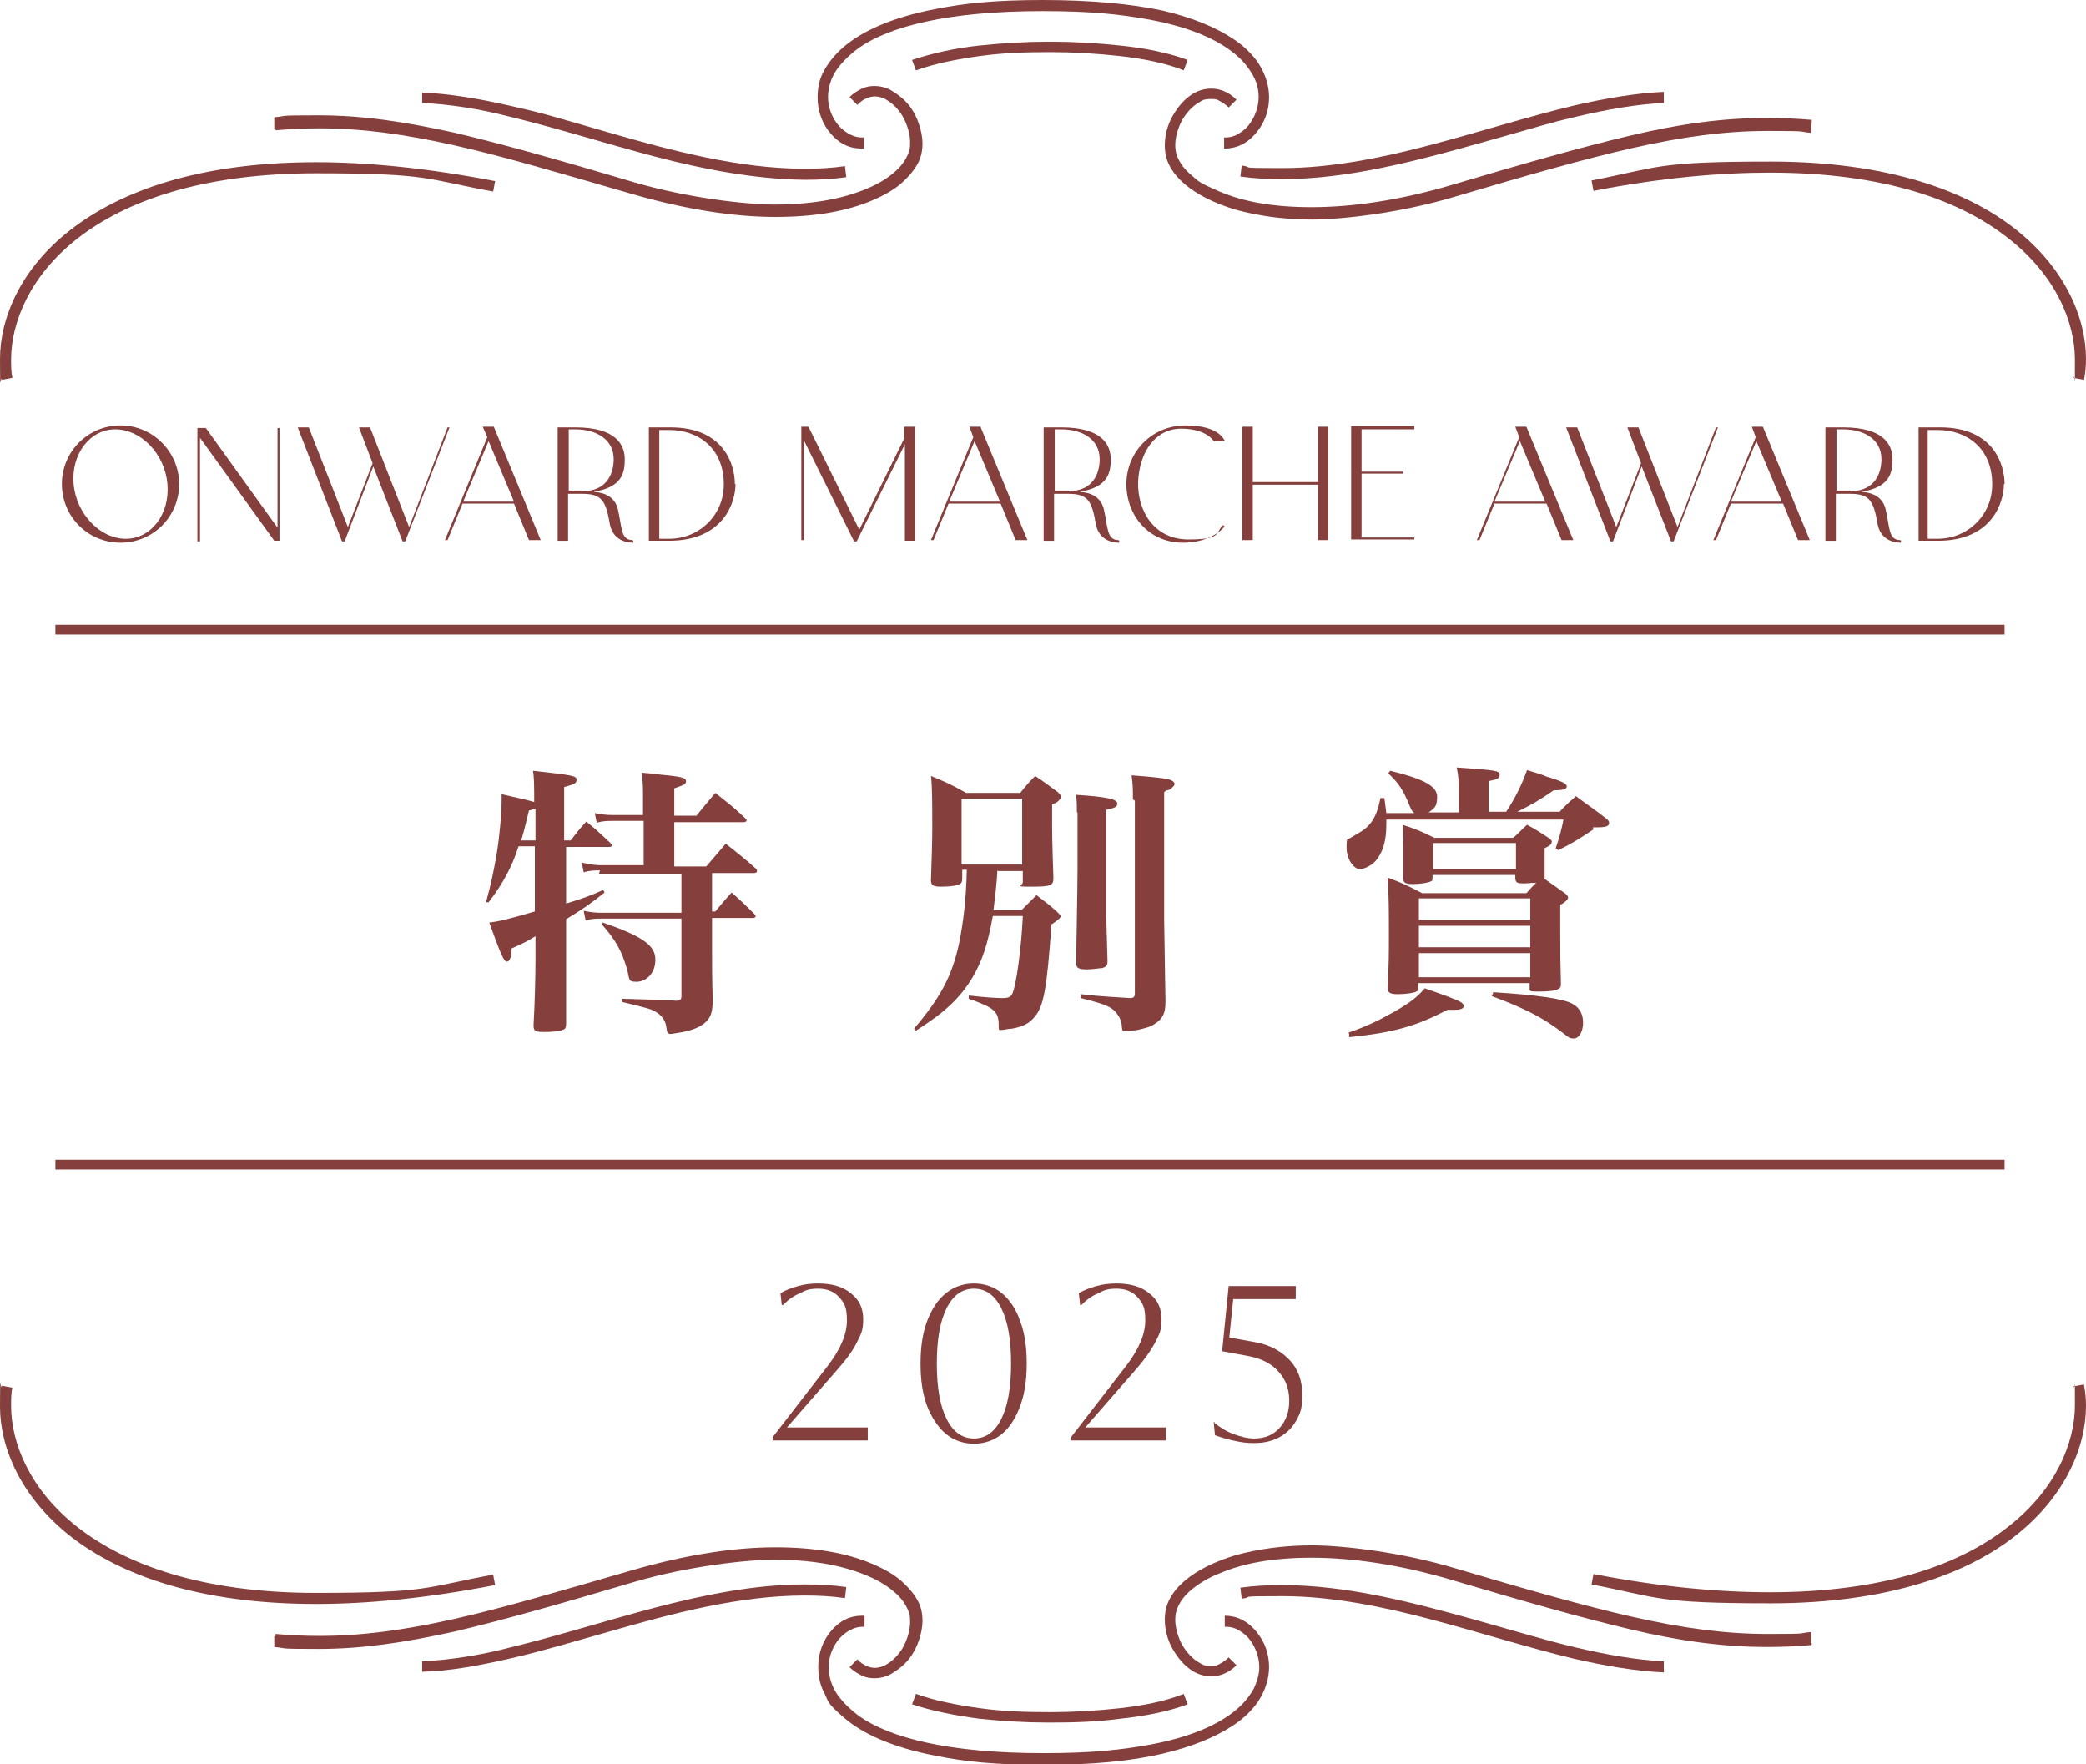 <?xml version="1.0" encoding="UTF-8"?>
<svg id="_レイヤー_2" xmlns="http://www.w3.org/2000/svg" version="1.1" viewBox="0 0 320.2 270.8">
  <!-- Generator: Adobe Illustrator 29.3.1, SVG Export Plug-In . SVG Version: 2.1.0 Build 151)  -->
  <defs>
    <style>
      .st0 {
        fill: #85403e;
      }
    </style>
  </defs>
  <g id="design">
    <path class="st0" d="M87.6,129c1-1.3,1.3-1.7,2.4-2.9,1.6,1.3,2.1,1.8,3.7,3.3.2.2.2.3.2.4s-.1.2-.4.2h-6.6v8.7c2.5-.8,3.5-1.1,5.7-2.1l.2.4c-2.4,1.9-3.3,2.5-5.9,4.1v13.4s0,2.6,0,2.6c0,.6-.1.9-.6,1-.4.2-1.7.3-2.7.3-1.4,0-1.7-.1-1.7-1,.2-3.6.3-7.7.3-10.4v-3.3c-1.3.8-1.5.9-3.7,1.9,0,1.5-.3,2-.7,2s-.8-.7-2.7-6c1.2-.1,3.3-.6,7-1.7v-10h-2.5c-1,3.1-2.3,5.6-4.6,8.6h-.4c.8-2.9,1.2-4.8,1.7-7.8.4-2.5.7-6,.7-7.7v-1.1c2.5.6,3.3.7,5,1.2,0-2.3,0-3.9-.2-4.8,6.4.7,6.7.8,6.7,1.4s-.5.7-1.9,1.1v8.2h.7,0ZM82.2,124.2c-.4,0-.5.1-1,.2-.6,2.5-.8,3.3-1.2,4.6h2.2v-4.8ZM92.1,133.6c-.8,0-1.6,0-2.5.3l-.3-1.5c.9.2,1.9.4,2.8.4h6.7v-6.8h-4.7c-.8,0-1.7,0-2.5.3l-.3-1.5c1,.2,1.8.3,2.7.3h4.7v-2.9c0-1.3,0-2-.2-3.6,1.3.1,2.3.2,2.9.3,3.3.3,3.9.5,3.9,1s-.4.6-1.8,1.1v4.2h3.4c.8-1,1.8-2.2,2.9-3.5,2,1.6,2.7,2.1,4.5,3.8.2.2.3.3.3.4,0,.2-.2.3-.5.3h-10.6v6.8h4.9c1.3-1.5,1.7-2,3-3.5,2,1.6,2.7,2.1,4.6,3.8.2.2.2.3.2.4,0,.2-.2.3-.4.3h-6.5v5.9h.5c1.1-1.3,1.4-1.7,2.5-2.9,1.6,1.4,2,1.8,3.5,3.3.1.1.2.3.2.3,0,.2-.2.3-.4.3h-6.3v5.3c0,1.5,0,4.1.1,7.2,0,2-.3,2.8-1.2,3.6-.8.7-2.1,1.2-3.9,1.5-.8.1-1.1.2-1.3.2-.5,0-.6-.1-.7-.9-.1-1.1-.7-1.9-1.5-2.4-.8-.5-1.1-.6-5.3-1.6v-.5c3.9.1,6.7.2,8.3.3.6,0,.8-.2.8-.7v-11.9h-12.3c-.8,0-1.6,0-2.4.3l-.3-1.5c1,.2,1.7.3,2.7.3h12.3v-5.9h-12.7,0ZM92.5,141.6c6.1,2.1,8.1,3.5,8.1,5.7s-1.5,3.4-2.9,3.4-1-.4-1.5-2.1c-.8-2.7-1.7-4.3-3.8-6.7l.2-.4h0Z"/>
    <path class="st0" d="M153.1,133.6c-.1,2.1-.4,4.4-.6,6.1h4.3c1-1,1.3-1.3,2.3-2.3,1.4,1.1,1.9,1.4,3.2,2.6.4.4.5.5.5.7s-.5.6-1.4,1.2c-.7,9.9-1.2,12.6-2.6,14.2-.8,1-1.8,1.5-3.5,1.8-.6,0-1.2.2-1.6.2s-.4,0-.4-.7c0-2.2-.7-2.7-4.6-4.1v-.5c2.5.3,4.3.4,5.2.4s1.3-.2,1.5-.7c.6-1.2,1.4-7.2,1.6-11.9h-4.6c-.8,4.4-1.6,6.8-3.1,9.4-2,3.3-4.3,5.4-8.7,8.2l-.3-.3c4-4.7,5.8-8,6.9-13,.7-3.5,1.1-6.9,1.2-11.4h-.7v1.3c0,.6-.1.8-.6,1s-1.6.3-2.7.3-1.5-.2-1.5-1c.1-2.9.2-6,.2-7.9,0-3.8,0-6.4-.2-8.1,2.4,1,3.1,1.3,5.4,2.6h8.3c.9-1.1,1.2-1.5,2.3-2.6,1.5,1,2,1.4,3.5,2.5.4.4.5.6.5.7s-.1.3-.4.6-.4.3-.6.4c-.1,0-.3.1-.4.2v2.1c0,2.4,0,3.4.2,9.2,0,1.1-.4,1.3-3.3,1.3s-1.4-.1-1.4-.7v-1.7h-3.8ZM147.6,132.7h9.3v-10.1h-9.3v10.1ZM165.3,124.7c0-1.1,0-1.5-.1-2.7,4.8.3,6.3.7,6.3,1.3s-.4.7-1.7,1c0,8.9,0,14.2,0,16l.2,7.1v.2c0,.6-.2.8-.8,1-.4,0-1.6.2-2.3.2-1.3,0-1.7-.2-1.7-.9h0c0-2.6.2-11.3.2-14.5v-7.7s0-1,0-1h0ZM173.9,122.7c0-1.6,0-2.2-.2-3.7,3.9.3,4.5.4,5.6.6.5.1,1,.4,1,.7s-.2.4-.5.7-.4.2-.6.3c-.2,0-.3.1-.5.3v19.6c.1,7.6.2,11.6.2,12.2v.4c0,1.7-.4,2.6-1.7,3.4-.8.5-1.4.6-2.6.9-.9.1-1.5.2-1.9.2s-.4,0-.5-.7c0-.7-.3-1.4-.6-1.8-.8-1.2-1.7-1.6-5.7-2.6v-.6c3.6.4,4.7.4,7.6.6.5,0,.7-.2.7-.7v-29.6c0,0,0,0,0,0Z"/>
    <path class="st0" d="M244.6,127.3c-2.4,1.6-3.2,2.1-5.4,3.2l-.4-.3c.6-1.8.8-2.5,1.2-4.4h-27.2c0,.3,0,.5,0,.8,0,2.4-.5,4.2-1.6,5.5-.6.7-1.7,1.3-2.5,1.3s-2-1.4-2-3.3.2-1.1.6-1.5c0,0,.4-.2,1-.6,2.1-1.1,3-2.5,3.6-5.5h.6c.2,1.3.2,1.7.3,2.3h4.3c-.4-.3-.5-.6-.8-1.3-.9-2.2-1.6-3.3-3.2-4.8l.3-.4c5.3,1.3,7.2,2.4,7.2,4s-.5,1.8-1.3,2.4h4.6v-3.3c0-1.6,0-2.2-.3-3.6,6,.4,6.6.5,6.6,1.1s-.4.7-1.7,1v4.7h2.7c1.5-2.3,2.4-4.2,3.2-6.4,1.3.4,2.4.7,3,1,2.4.7,3.1,1.1,3.1,1.5s-.5.6-2,.6c-2.3,1.6-3.4,2.2-5.6,3.3h6.5c1-1.1,1.4-1.4,2.5-2.4,2,1.5,2.7,1.9,4.6,3.4.4.3.5.5.5.7,0,.6-.6.7-2.4.7h-.1ZM207,158.5c2.9-1,4.7-1.9,7.2-3.3,2.4-1.4,3.4-2.2,4.5-3.5,2.6.9,4.8,1.7,5.5,2.1.3.2.5.4.5.6,0,.4-.5.6-1.3.6s-.7,0-1.2,0c-4.8,2.5-8.2,3.5-15.1,4.2v-.5c0,0,0,0,0,0ZM232.4,128.5c.9-.8,1.1-1.1,2-1.9,1.5.8,1.9,1.1,3.3,2,.4.3.5.4.5.6,0,.4-.3.6-1.1,1,0,2.6,0,2.8,0,4.3,0,.2,0,.3,0,.4,1.4,1,1.7,1.2,3.1,2.2.4.3.5.5.5.7s-.3.6-1.2,1.1v3.6c0,3.7,0,4.9.1,8.5,0,.4,0,.6-.4.8-.4.3-1.6.4-3.1.4s-1.3-.1-1.3-.7v-.6h-17.1v.7c0,.4,0,.5-.3.6-.3.2-1.6.4-2.8.4s-1.6-.2-1.6-1h0c.2-3.6.2-5.3.2-8.2s0-6.3-.2-8.7c2.4.9,3,1.2,5.3,2.4h16c.7-.8,1-1.1,1.5-1.6-.8,0-1.3.1-1.9.1-1,0-1.2-.1-1.3-.7v-.6h-12.7v.4c0,.4,0,.5-.3.6-.4.2-1.6.4-2.7.4s-1.5-.2-1.5-.8c0-2.9,0-3.4,0-4.5s0-2.2-.1-3.8c2.2.7,2.8,1,4.9,2h12,0ZM234.9,141.2v-3.3h-17.1v3.3h17.1ZM217.8,142.1v3.3h17.1v-3.3h-17.1ZM217.8,146.3v3.7h17.1v-3.7h-17.1ZM220,133.4h12.7v-4h-12.7v4ZM229.2,152.3c6.5.4,10.9,1,12.2,1.8,1.1.6,1.6,1.6,1.6,2.9s-.6,2.4-1.4,2.4-.8-.2-1.9-1c-2.9-2.2-5.6-3.6-10.7-5.5l.2-.5h0Z"/>
    <path class="st0" d="M1.9,58c-.2-.9-.2-1.8-.2-2.8,0-5.7,2.9-12.9,10.2-18.6,7.3-5.7,19-10,36.6-10s16.8.9,27.2,2.8l.3-1.6c-10.4-2-19.5-2.9-27.5-2.9-17.9,0-30,4.4-37.7,10.4C3.2,41.2,0,48.8,0,55.1s.1,2.2.3,3.2l1.6-.3h0Z"/>
    <path class="st0" d="M42.3,20c2.3-.2,4.5-.3,6.7-.3,6.6,0,13.1.9,20.7,2.6,7.6,1.7,16.3,4.3,27.4,7.5,8.3,2.4,15.7,3.5,21.9,3.5s11-.9,14.8-2.5c1.9-.8,3.5-1.7,4.7-2.8,1.2-1.1,2.2-2.3,2.7-3.6.3-.8.4-1.6.4-2.4s-.2-2.1-.6-3.1c-.5-1.5-1.4-2.9-2.6-3.9-.6-.5-1.2-.9-1.9-1.3-.7-.3-1.4-.5-2.2-.5s-1.3.1-2,.4c-.6.3-1.3.7-1.9,1.3l1.2,1.2c.5-.5.9-.8,1.4-1,.4-.2.9-.3,1.3-.3.6,0,1.3.2,1.9.6,1,.6,1.9,1.6,2.5,2.7.6,1.2,1,2.5,1,3.7s-.1,1.2-.3,1.8c-.4,1-1.1,2-2.2,2.9-1.6,1.4-4,2.6-7.1,3.5s-6.9,1.4-11.2,1.4-13.3-1-21.5-3.4c-11.1-3.3-19.9-5.8-27.5-7.6-7.7-1.7-14.2-2.7-21-2.7s-4.5.1-6.8.3v1.7c.1,0,.2,0,.2,0Z"/>
    <path class="st0" d="M187.6,22.8c.1,0,.3,0,.4,0,.9,0,1.8-.2,2.6-.6,1.2-.6,2.2-1.6,3-2.9s1.2-2.8,1.2-4.4-.5-3.5-1.7-5.3c-.9-1.3-2.2-2.6-3.9-3.7-2.6-1.7-6.1-3.2-10.8-4.3C173.6.6,167.6,0,160.1,0s-12.1.5-16.6,1.4c-6.7,1.3-11.2,3.4-14,5.8-1.4,1.2-2.4,2.5-3.1,3.8s-.9,2.7-.9,4c0,2.2.8,4.1,2,5.5.6.7,1.3,1.3,2.1,1.7.8.4,1.7.6,2.6.6s.3,0,.4,0v-1.7c-.2,0-.3,0-.4,0-.6,0-1.2-.2-1.8-.5-.9-.5-1.7-1.2-2.3-2.2-.6-1-1-2.2-1-3.5s.4-2.9,1.4-4.3c.8-1.1,1.9-2.2,3.4-3.3,2.3-1.6,5.7-3,10.3-4,4.6-1,10.5-1.6,17.9-1.6s11.9.5,16.3,1.3c6.5,1.2,10.7,3.2,13.3,5.4,1.3,1.1,2.1,2.2,2.7,3.3s.8,2.2.8,3.2c0,1.7-.7,3.3-1.6,4.4-.5.6-1.1,1-1.6,1.3s-1.2.5-1.8.5-.2,0-.3,0v1.7h-.1,0Z"/>
    <path class="st0" d="M64.8,15.8c4.2.2,8.8.9,13.4,2.1,7.1,1.7,14.6,4.1,22.2,6.1,7.6,2,15.4,3.5,23.1,3.6,2.1,0,4.3-.1,6.4-.4l-.2-1.7c-2,.3-4.1.4-6.2.4-9.9,0-20.2-2.7-30.2-5.6s-9.9-2.9-14.7-4c-4.8-1.1-9.4-1.9-13.8-2.1v1.7h0Z"/>
    <path class="st0" d="M182.3,9.2c-2.9-1.1-6.5-1.8-10.2-2.2-3.7-.4-7.4-.6-10.6-.6h-.7c-3.2,0-6.9.2-10.6.6-3.7.4-7.2,1.2-10.2,2.2l.6,1.6c2.7-1,6.2-1.7,9.8-2.2s7.2-.6,10.4-.6h.7c3.1,0,6.8.2,10.4.6,3.6.4,7.1,1.1,9.8,2.2l.6-1.6h0Z"/>
    <path class="st0" d="M319.9,58.3c.2-1,.3-2.1.3-3.2,0-6.3-3.2-13.9-10.8-19.9-7.6-6-19.8-10.4-37.6-10.4s-17.1.9-27.5,2.9l.3,1.6c10.3-2,19.3-2.8,27.1-2.8,17.6,0,29.3,4.3,36.6,10.1,7.3,5.7,10.2,12.9,10.2,18.6s0,2-.2,2.8l1.6.3h0Z"/>
    <path class="st0" d="M278.1,18.4c-2.3-.2-4.6-.3-6.8-.3-6.8,0-13.4.9-21,2.7s-16.4,4.3-27.5,7.6c-8.1,2.4-15.4,3.4-21.5,3.4s-10.6-.9-14.1-2.4-3.2-1.6-4.3-2.5c-1.1-.9-1.8-1.9-2.2-2.9-.2-.5-.3-1.1-.3-1.8s.2-1.7.5-2.5c.4-1.2,1.2-2.4,2.1-3.2.4-.4.9-.7,1.4-1s1-.3,1.5-.3.9,0,1.3.3c.4.2.9.5,1.4,1l1.2-1.2c-.6-.6-1.2-1-1.9-1.3s-1.3-.4-2-.4c-1,0-2,.3-2.8.8-1.3.8-2.3,2-3.1,3.4-.8,1.4-1.2,3-1.2,4.5,0,.8.1,1.6.4,2.4.5,1.3,1.4,2.5,2.7,3.6,1.9,1.6,4.5,2.9,7.8,3.9,3.3.9,7.2,1.5,11.7,1.5s13.6-1,21.9-3.5c11.1-3.3,19.9-5.8,27.4-7.5,7.6-1.7,14-2.6,20.7-2.6s4.4.1,6.6.3c0,0,.1-1.7.1-1.7Z"/>
    <path class="st0" d="M255.4,14.1c-4.4.2-9,1-13.8,2.1-7.1,1.7-14.6,4.1-22.2,6.1-7.6,2-15.2,3.5-22.6,3.5s-4.1-.1-6.2-.4l-.2,1.7c2.1.3,4.2.4,6.4.4,10.2,0,20.6-2.8,30.6-5.6s9.9-2.9,14.6-4c4.7-1.1,9.2-1.9,13.4-2.1v-1.7h0Z"/>
    <path class="st0" d="M1.9,212.9c-.2.9-.2,1.9-.2,2.9,0,5.7,2.9,12.9,10.2,18.6,7.3,5.7,19,10.1,36.6,10.1s16.8-.9,27.2-2.8l.3,1.6c-10.4,2-19.5,2.9-27.5,2.9-17.9,0-30-4.4-37.7-10.4-7.6-6-10.8-13.6-10.8-19.9s.1-2.1.3-3.2l1.6.3h0Z"/>
    <path class="st0" d="M42.3,250.8c2.3.2,4.5.3,6.7.3,6.6,0,13.1-.9,20.7-2.6,7.6-1.7,16.3-4.3,27.4-7.5,8.3-2.4,15.7-3.5,21.9-3.5s11,.9,14.8,2.5c1.9.8,3.5,1.7,4.7,2.8,1.2,1.1,2.2,2.3,2.7,3.6.3.8.4,1.6.4,2.4s-.2,2.1-.6,3.1c-.5,1.5-1.4,2.9-2.6,3.9-.6.5-1.2.9-1.9,1.3-.7.3-1.4.5-2.2.5s-1.3-.1-2-.4c-.6-.3-1.3-.7-1.9-1.3l1.2-1.2c.5.5.9.8,1.4,1,.4.2.9.3,1.3.3.6,0,1.3-.2,1.9-.6,1-.6,1.9-1.6,2.5-2.7.6-1.2,1-2.5,1-3.7s-.1-1.2-.3-1.8c-.4-1-1.1-2-2.2-2.9-1.6-1.4-4-2.6-7.1-3.5-3.1-.9-6.9-1.4-11.2-1.4s-13.3,1-21.5,3.4c-11.1,3.3-19.9,5.8-27.5,7.6-7.7,1.7-14.2,2.7-21,2.7s-4.5-.1-6.8-.3v-1.7c.1,0,.2,0,.2,0Z"/>
    <path class="st0" d="M187.6,248c.1,0,.3,0,.4,0,.9,0,1.8.2,2.6.6,1.2.6,2.2,1.6,3,2.9s1.2,2.8,1.2,4.4-.5,3.5-1.7,5.3c-.9,1.3-2.2,2.6-3.9,3.7-2.6,1.7-6.1,3.2-10.8,4.3s-10.7,1.7-18.2,1.7-12.1-.5-16.6-1.4c-6.7-1.3-11.2-3.4-14-5.8s-2.4-2.5-3.1-3.9c-.7-1.3-.9-2.7-.9-4,0-2.2.8-4.1,2-5.5.6-.7,1.3-1.3,2.1-1.7.8-.4,1.7-.6,2.6-.6s.3,0,.4,0v1.7c-.2,0-.3,0-.4,0-.6,0-1.2.2-1.8.5-.9.5-1.7,1.2-2.3,2.2-.6,1-1,2.2-1,3.5s.4,2.9,1.4,4.3c.8,1.1,1.9,2.2,3.4,3.3,2.3,1.6,5.7,3,10.3,4s10.5,1.6,17.9,1.6,11.9-.5,16.3-1.3c6.5-1.2,10.7-3.2,13.3-5.4,1.3-1.1,2.1-2.2,2.7-3.3.5-1.1.8-2.2.8-3.2,0-1.7-.7-3.3-1.6-4.4-.5-.6-1.1-1-1.6-1.3s-1.2-.5-1.8-.5-.2,0-.3,0v-1.7h-.1,0Z"/>
    <path class="st0" d="M64.8,255c4.2-.2,8.8-.9,13.4-2.1,7.1-1.7,14.6-4.1,22.2-6.1,7.6-2,15.4-3.6,23.1-3.6,2.1,0,4.3.1,6.4.4l-.2,1.7c-2-.3-4.1-.4-6.2-.4-9.9,0-20.2,2.7-30.2,5.6-5,1.4-9.9,2.9-14.7,4-4.8,1.1-9.4,2-13.8,2.1v-1.7h0Z"/>
    <path class="st0" d="M182.3,261.6c-2.9,1.1-6.5,1.8-10.2,2.2-3.7.5-7.4.6-10.6.6h-.7c-3.2,0-6.9-.2-10.6-.6-3.7-.5-7.2-1.2-10.2-2.2l.6-1.6c2.7,1,6.2,1.7,9.8,2.2s7.2.6,10.4.6h.7c3.1,0,6.8-.2,10.4-.6,3.6-.4,7.1-1.1,9.8-2.2l.6,1.6h0Z"/>
    <path class="st0" d="M319.9,212.6c.2,1,.3,2.1.3,3.2,0,6.3-3.2,13.9-10.8,19.9-7.6,6-19.8,10.4-37.6,10.4s-17.1-.9-27.5-2.9l.3-1.6c10.3,2,19.3,2.8,27.1,2.8,17.6,0,29.3-4.3,36.6-10.1,7.3-5.7,10.2-12.9,10.2-18.6s0-2-.2-2.9l1.6-.3h0Z"/>
    <path class="st0" d="M278.1,252.5c-2.3.2-4.6.3-6.8.3-6.8,0-13.4-.9-21-2.7s-16.4-4.3-27.5-7.6c-8.1-2.4-15.4-3.4-21.5-3.4s-10.6.9-14.1,2.4c-1.8.7-3.2,1.6-4.3,2.5-1.1.9-1.8,1.9-2.2,2.9-.2.5-.3,1.1-.3,1.8s.2,1.7.5,2.5c.4,1.2,1.2,2.4,2.1,3.2.4.4.9.7,1.4,1s1,.3,1.5.3.9,0,1.3-.3c.4-.2.9-.5,1.4-1l1.2,1.2c-.6.6-1.2,1-1.9,1.3s-1.3.4-2,.4c-1,0-2-.3-2.8-.8-1.3-.8-2.3-2-3.1-3.4-.8-1.4-1.2-3-1.2-4.5,0-.8.1-1.6.4-2.4.5-1.3,1.4-2.5,2.7-3.6,1.9-1.6,4.5-2.9,7.8-3.9,3.3-.9,7.2-1.5,11.7-1.5s13.6,1,21.9,3.5c11.1,3.3,19.9,5.8,27.4,7.5,7.6,1.7,14,2.6,20.7,2.6s4.4-.1,6.6-.3v1.7q.1,0,.1,0Z"/>
    <path class="st0" d="M255.4,256.7c-4.4-.2-9-1-13.8-2.1-7.1-1.7-14.6-4.1-22.2-6.1-7.6-2-15.2-3.5-22.6-3.5s-4.1.1-6.2.4l-.2-1.7c2.1-.3,4.2-.4,6.4-.4,10.2,0,20.6,2.8,30.6,5.6,5,1.4,9.9,2.9,14.6,4s9.2,1.9,13.4,2.1v1.7h0Z"/>
    <path class="st0" d="M27.5,74.3c0,5-4,9-9,9s-9-4-9-9,4-9,9-9,9,4.1,9,9ZM25.7,74.3c-.4-4.7-4.1-8.4-8-8.4s-6.8,3.8-6.4,8.4c.4,4.6,4.1,8.4,8,8.4s6.8-3.8,6.4-8.4Z"/>
    <path class="st0" d="M42.9,65.6v17.4h-.8l-11.4-15.8c0,.1,0,.2,0,.4v15.5h-.4v-17.4h1.3l11,15.3v-15.3h.4,0Z"/>
    <path class="st0" d="M69,65.6l-6.8,17.5h-.4l-4.5-11.5-4.4,11.5h-.4l-6.8-17.5h1.7l6,15.3,3.8-9.8-2.1-5.5h1.7l6,15.3,5.9-15.3s.4,0,.4,0Z"/>
    <path class="st0" d="M79,77.3h-8l-2.3,5.6h-.4l6.5-15.8-.7-1.6h1.7l7.2,17.4h-1.8l-2.3-5.6h0ZM78.9,77l-3.9-9.3-3.9,9.3s7.7,0,7.7,0Z"/>
    <path class="st0" d="M97.2,83v.3c-1.5,0-3.2-.7-3.6-2.9-.6-3.5-1.2-4.6-4.2-4.6h-2.2v7.2h-1.6v-17.4h2.7c6.3,0,7.6,2.7,7.6,4.9s-.5,4.3-4.8,5c1.8.1,3.2.8,3.7,2.5.7,2.8.4,4.9,2.3,4.9h0ZM89.4,75.4c3.9,0,4.8-2.9,4.8-4.9,0-3.1-2.7-4.6-5.9-4.6h-1v9.4s2.2,0,2.2,0Z"/>
    <path class="st0" d="M112.9,74.3c0,2.9-1.9,8.7-10.2,8.7h-3.1v-17.4h3.3c8.3,0,9.9,5.8,9.9,8.7h0ZM111.1,74.3c0-5.4-3.8-8.3-8.4-8.3h-1.5v16.7h1.5c4.7,0,8.4-3.7,8.4-8.3Z"/>
    <path class="st0" d="M140.5,65.6v17.4h-1.6v-14.8l-7.4,14.9h-.4l-7.7-15.5v15.3h-.4v-17.4h1.1l7.8,15.8,6.9-14v-1.8h1.6,0Z"/>
    <path class="st0" d="M153.6,77.3h-8l-2.3,5.6h-.4l6.5-15.8-.6-1.6h1.7l7.2,17.4h-1.8l-2.3-5.6h0ZM153.5,77l-3.9-9.3-3.9,9.3s7.7,0,7.7,0Z"/>
    <path class="st0" d="M171.8,83v.3c-1.5,0-3.2-.7-3.6-2.9-.6-3.5-1.2-4.6-4.2-4.6h-2.2v7.2h-1.6v-17.4h2.7c6.3,0,7.6,2.7,7.6,4.9s-.5,4.3-4.8,5c1.8.1,3.2.8,3.7,2.5.7,2.8.4,4.9,2.3,4.9h0ZM164,75.4c3.9,0,4.8-2.9,4.8-4.9,0-3.1-2.7-4.6-5.9-4.6h-1v9.4h2.2Z"/>
    <path class="st0" d="M174.7,74c-.1,4.6,2.6,8.8,7.7,8.8s4.1-.9,5.3-2.2l.3.2c-1.4,1.6-3.8,2.5-6.4,2.5-5.3,0-8.7-4.2-8.7-9s3.8-9,9.1-9,6,2.4,6,2.4h-1.7s-1.1-1.9-5-1.9-6.4,3.5-6.6,8.2h0Z"/>
    <path class="st0" d="M202.3,82.9v-8.5h-10v8.5h-1.6v-17.4h1.6v8.5h10v-8.5h1.6v17.4h-1.6Z"/>
    <path class="st0" d="M217.1,65.6v.3h-8.1v6.5h6.4v.3h-6.4v9.8h8.1v.3h-9.7v-17.4h9.7Z"/>
    <path class="st0" d="M237.4,77.3h-8l-2.3,5.6h-.4l6.5-15.8-.6-1.6h1.7l7.2,17.4h-1.8l-2.3-5.6h0ZM237.2,77l-3.9-9.3-3.9,9.3s7.7,0,7.7,0Z"/>
    <path class="st0" d="M263.7,65.6l-6.8,17.5h-.4l-4.5-11.5-4.4,11.5h-.4l-6.8-17.5h1.7l6,15.3,3.8-9.8-2.1-5.5h1.7l6,15.3,5.9-15.3s.4,0,.4,0Z"/>
    <path class="st0" d="M273.7,77.3h-8l-2.3,5.6h-.4l6.5-15.8-.6-1.6h1.7l7.2,17.4h-1.8l-2.3-5.6h0ZM273.5,77l-3.9-9.3-3.9,9.3h7.7,0Z"/>
    <path class="st0" d="M291.8,83v.3c-1.5,0-3.2-.7-3.6-2.9-.6-3.5-1.2-4.6-4.2-4.6h-2.2v7.2h-1.6v-17.4h2.7c6.3,0,7.6,2.7,7.6,4.9s-.5,4.3-4.8,5c1.8.1,3.2.8,3.7,2.5.7,2.8.4,4.9,2.3,4.9h0ZM284,75.4c3.9,0,4.8-2.9,4.8-4.9,0-3.1-2.7-4.6-5.9-4.6h-1v9.4h2.2Z"/>
    <path class="st0" d="M307.6,74.3c0,2.9-1.9,8.7-10.1,8.7h-3v-17.4h3.3c8.3,0,9.9,5.8,9.9,8.7h0ZM305.8,74.3c0-5.4-3.8-8.3-8.4-8.3h-1.5v16.7h1.5c4.7,0,8.4-3.7,8.4-8.3Z"/>
    <rect class="st0" x="8.5" y="95.9" width="299.2" height="1.5"/>
    <rect class="st0" x="8.5" y="178" width="299.2" height="1.5"/>
  </g>
  <g>
    <path class="st0" d="M118.6,221.2v-.6l8.5-11c1.9-2.5,2.9-4.8,2.9-6.9s-.4-2.7-1.2-3.6c-.8-.9-1.9-1.3-3.2-1.3s-1.9.2-2.8.7c-1,.4-1.8,1-2.6,1.8h-.2l-.2-1.8c.8-.5,1.7-.8,2.7-1.1,1-.3,2.1-.4,3.1-.4,2.1,0,3.8.5,5,1.5,1.3,1,1.9,2.3,1.9,4s-.3,2.2-.9,3.4c-.6,1.3-1.7,2.8-3.3,4.6l-7.5,8.6h12.4v2h-14.6Z"/>
    <path class="st0" d="M141.3,209.3c0-2.5.3-4.6,1-6.5.7-1.8,1.6-3.3,2.9-4.3,1.2-1,2.7-1.5,4.3-1.5s3.1.5,4.3,1.5c1.2,1,2.2,2.5,2.8,4.3.7,1.8,1,4,1,6.5s-.3,4.6-1,6.5c-.7,1.9-1.6,3.3-2.8,4.3-1.2,1-2.7,1.5-4.3,1.5s-3.1-.5-4.3-1.5c-1.2-1-2.2-2.5-2.9-4.3-.7-1.9-1-4-1-6.5ZM143.8,209.3c0,3.7.5,6.5,1.5,8.5,1,2,2.4,3,4.2,3s3.2-1,4.2-3c1-2,1.5-4.8,1.5-8.5s-.5-6.5-1.5-8.5-2.4-3-4.2-3-3.2,1-4.2,3c-1,2-1.5,4.8-1.5,8.5Z"/>
    <path class="st0" d="M164.4,221.2v-.6l8.5-11c1.9-2.5,2.9-4.8,2.9-6.9s-.4-2.7-1.2-3.6c-.8-.9-1.9-1.3-3.2-1.3s-1.9.2-2.8.7c-1,.4-1.8,1-2.6,1.8h-.2l-.2-1.8c.8-.5,1.7-.8,2.7-1.1,1-.3,2.1-.4,3.1-.4,2.1,0,3.8.5,5,1.5,1.3,1,1.9,2.3,1.9,4s-.3,2.2-.9,3.4-1.7,2.8-3.3,4.6l-7.5,8.6h12.4v2h-14.6Z"/>
    <path class="st0" d="M186.4,218.4c.9.7,1.8,1.3,2.9,1.7s2.1.7,3.2.7c1.6,0,2.9-.5,3.9-1.6,1-1.1,1.5-2.5,1.5-4.2s-.5-3.2-1.6-4.4c-1-1.2-2.5-2-4.4-2.4l-4.3-.8,1-10h10.3v2h-9.6l-.6,5.9,3.9.7c2.3.4,4.1,1.4,5.4,2.8s1.9,3.2,1.9,5.3-.3,2.8-.9,3.9-1.5,2-2.6,2.6c-1.1.6-2.4.9-3.8.9s-1.9-.1-2.9-.3c-1-.2-2.1-.5-3.2-.9l-.2-2h.2Z"/>
  </g>
</svg>